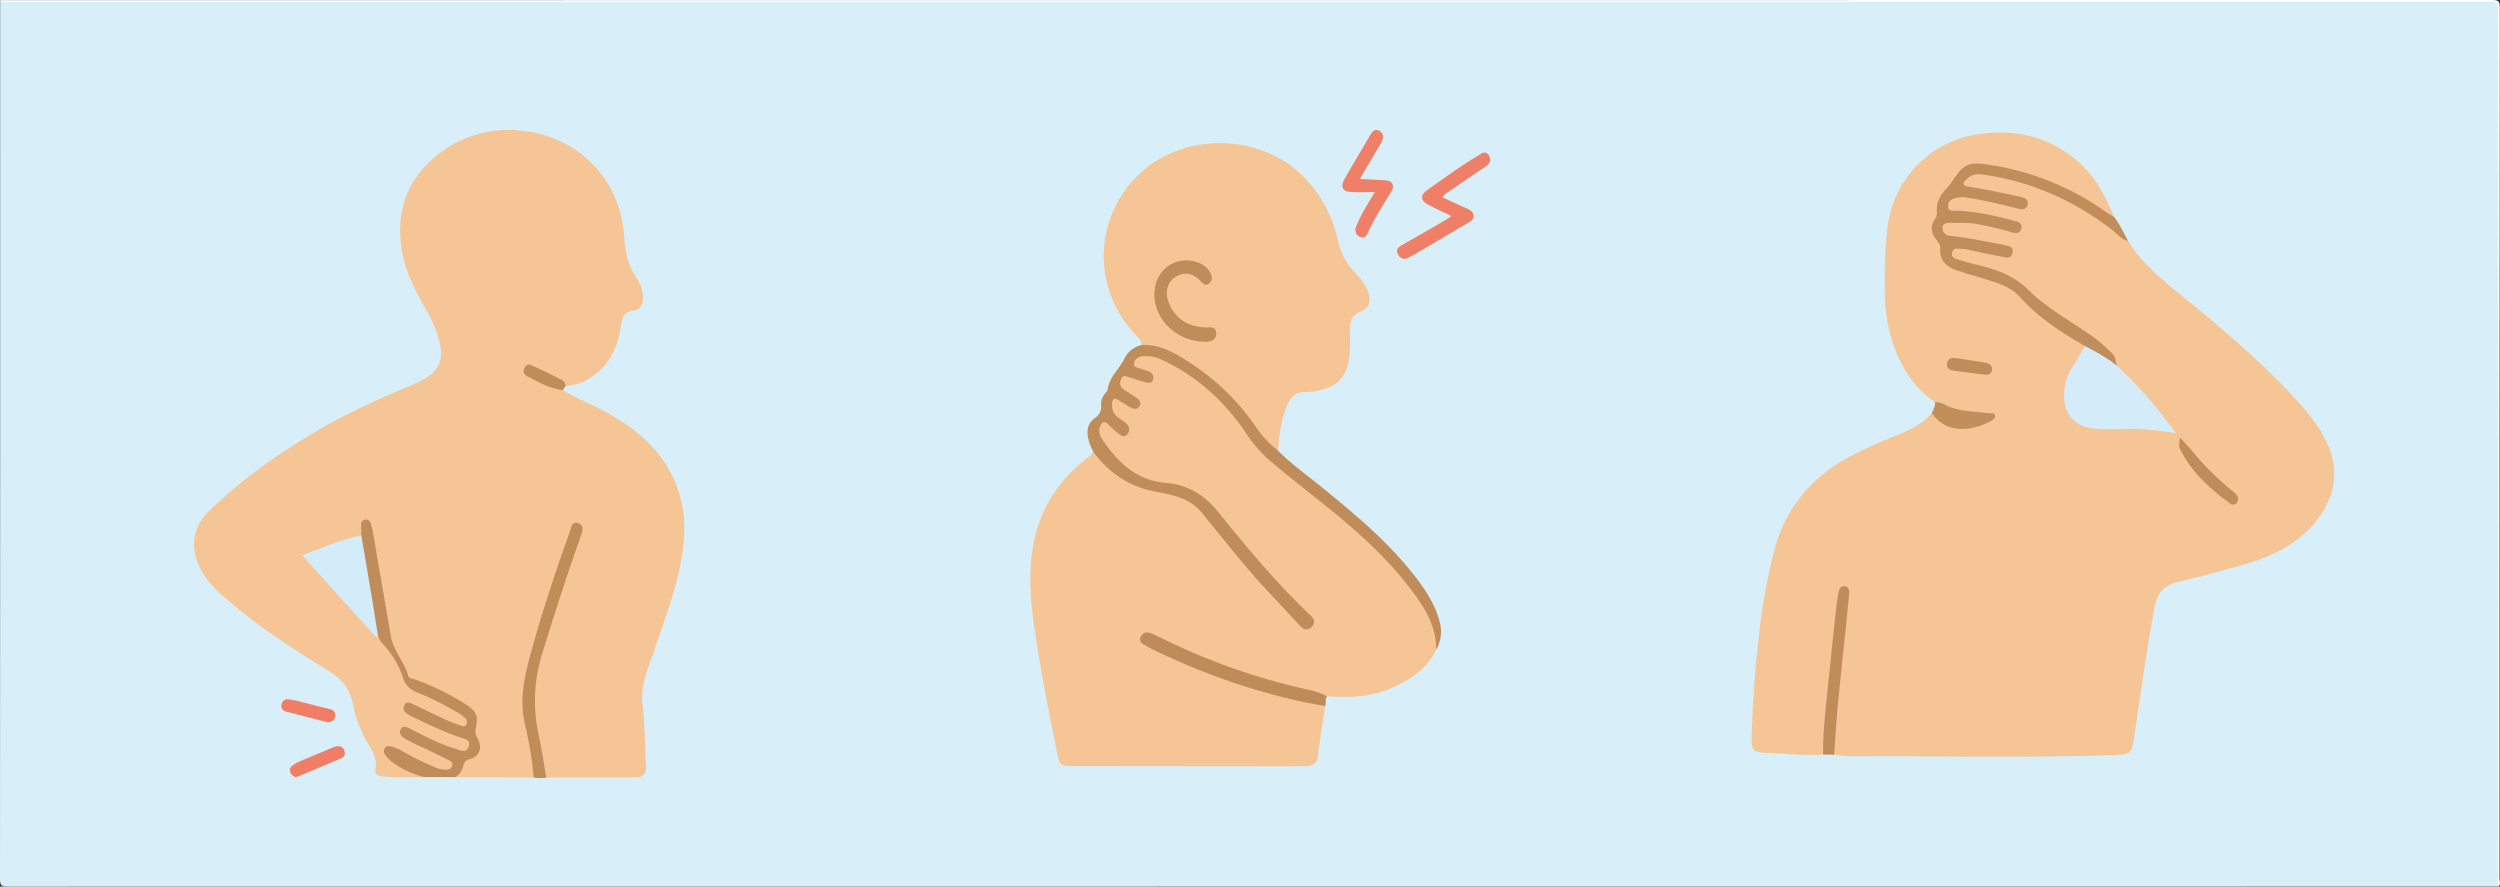 <svg xmlns="http://www.w3.org/2000/svg" viewBox="0 0 1153.01 408.89"><rect x="0" y="0" width="1153.01" height="408.89" fill="#333333" stroke="none"/><defs><style>.cls-1{fill:#d8eef8;}.cls-2{fill:#fff;}.cls-3{fill:#f6c596;}.cls-4{fill:#f6c595;}.cls-5{fill:#c08c59;}.cls-6{fill:#c18d5b;}.cls-7{fill:#c08c58;}.cls-8{fill:#bf8b59;}.cls-9{fill:#f07f67;}.cls-10{fill:#ef7f67;}.cls-11{fill:#c28e5c;}.cls-12{fill:#ef7e66;}.cls-13{fill:#ef7e65;}.cls-14{fill:#c08d59;}.cls-15{fill:#d4ecf9;}.cls-16{fill:#c08d5a;}.cls-17{fill:#d3ecf9;}.cls-18{fill:#c08c5a;}</style></defs><title>Asset 14</title><g id="Layer_2" data-name="Layer 2"><g id="Layer_1-2" data-name="Layer 1"><path class="cls-1" d="M1152.07,408.82q-574.3,0-1148.62.07c-2.82,0-3.45-.63-3.45-3.45Q.12,203.14.07.82C1.37.13,2.77.47,4.12.47q571.85,0,1143.7,0c5.18,0,4.61-.51,4.61,4.59q0,199.86,0,399.73C1152.42,406.13,1152.76,407.53,1152.07,408.82Z"/><path class="cls-2" d="M1152.07,408.82q0-201.18,0-402.37c0-6.27.63-5.62-5.62-5.62H.07C.23.59-.31,0,.45.06c1,0,2,0,3,0Q576.31.07,1149.17,0c2.86,0,3.75.31,3.74,3.54q-.17,201-.14,401.91C1152.77,406.54,1153.64,408,1152.07,408.82Z"/><path class="cls-3" d="M892.45,185.45c-8.5-5.66-14-13.65-17.88-22.91A71.81,71.81,0,0,1,869.34,136c-.2-10.85-.12-21.7,1.4-32.49a49.1,49.1,0,0,1,38.77-41.1c16.7-3.26,32.27-.6,46.07,9.73,9.51,7.11,15,17.14,19.43,27.9-2.18.89-3.57-.74-5-1.77-14-9.91-29.56-16.08-46.14-20A51.59,51.59,0,0,0,912,76.89a9.2,9.2,0,0,0-7.59,3.36c-2.7,3.27-5.28,6.64-7.83,10-1.38,1.84-1.65,4.07-2.22,6.26a27.36,27.36,0,0,0,.85,17.08c2.18,6.21,5,9.51,10.9,11.18,5.64,1.62,11.32,3.11,16.82,5.23a23.61,23.61,0,0,1,9.07,5.81c7.73,8.32,16.79,14.9,26.53,20.64,1.36.8,3,1.44,3.41,3.26-.69,4-3.43,6.88-5.23,10.28-2.82,5.32-4.5,10.75-3,16.89,1.29,5.1,4.56,7.89,9.42,9.08a39.77,39.77,0,0,0,8.92,1c8.36.13,16.74-.59,25.07.73a17.69,17.69,0,0,1,4.27.89c-5-6.1-9.87-12.41-15.08-18.48-3.27-3.8-7.35-6.76-10.39-10.75-1.54-4.89-5.1-8.1-8.92-11.24-6.21-5.1-13.28-8.91-19.74-13.62a182.54,182.54,0,0,1-15.79-12.65,25.77,25.77,0,0,0-11-6.1c-5.43-1.43-10.88-2.85-16.24-4.53-2.27-.71-5.39-1.38-4.55-4.82.79-3.22,3.81-2.89,6.24-2.54,4.7.67,9.3,1.92,14,2.63.74.11,1.47.35,2.21.41,1.51.12,3.83,1.2,4.16-.82s-2.26-1.88-3.74-2.21c-7-1.53-14-2.56-21-3.72a20.31,20.31,0,0,1-2.59-.45c-2.24-.67-3.9-2.08-3.8-4.49.1-2.69,2.3-3.34,4.55-3.46a58.89,58.89,0,0,1,18.23,1.52q4.71,1.24,9.44,2.42c1,.26,2.58.72,3-.58.5-1.62-1.21-2-2.34-2.27-7.27-1.79-14.48-4-22-4.1a19,19,0,0,1-5.2-.61c-1.51-.45-2.81-1.14-3-2.94a4,4,0,0,1,1.86-3.86A10,10,0,0,1,907.18,90a188.88,188.88,0,0,1,18.72,3.87c1,.25,1.93.55,2.91.71,1.52.25,3.84,1.41,4.32-.48.62-2.45-2.21-2.14-3.67-2.51-6.67-1.67-13.44-2.87-20.2-4.15-1.68-.32-3.83-.4-4.22-2.47s1.47-3.3,3-4.36c2.2-1.51,4.7-1.49,7.22-1.13,23.39,3.31,43.91,13.06,62.23,27.74,1.46,1.17,2.36,2.91,4,3.9,6.31,10.48,15.79,17.9,25,25.45,18.29,14.91,36.31,30.11,52.3,47.53,5.82,6.33,11.27,13,14.76,21,5.55,12.76,3.16,24.38-5.16,35-8.54,10.88-20.45,16.47-33.32,20.22q-15.4,4.47-31,8.19c-6.48,1.55-9.22,5.33-10.41,11.79-3.77,20.42-6.65,41-9.64,61.5-.73,5-2.12,6.16-7,6.34-41,1.51-81.91.55-122.87.6-2.74,0-5.47-.41-8.2-.63-1.55-2-1.25-4.29-1.05-6.49,1.84-20.9,3.63-41.8,6.25-62.62.26-2,.64-4.09-.44-6.37-2.16,1.66-2,3.8-2.24,5.65-1.45,12.53-3,25.05-4.09,37.62-.86,9.57-2,19.12-2.32,28.73A4.81,4.81,0,0,1,840.8,348c-8.88.54-17.71-.49-26.56-.8-5.54-.21-6.57-1.44-6.41-6.89q.7-24.12,3.51-48.08a269.77,269.77,0,0,1,7-38.5c5.29-19.86,17.51-34.07,35.57-43.55a219.37,219.37,0,0,1,20.1-9.06c6.3-2.54,12.39-5.3,16.91-10.62,1.5.08,2.49,1.09,3.44,2.06,5.88,6,17,4.81,23.67-.23a28.12,28.12,0,0,0-8.36-1.4C903.49,190.47,897.64,189,892.45,185.45Z"/><path class="cls-3" d="M195.83,358.47c-6.73-.14-13.48.4-20.21-.5-1.94-.27-2.74-1-2.41-2.82.79-4.52-1.08-8.2-3.31-11.93a55.19,55.19,0,0,1-7.13-18.38c-1.31-7.24-5.41-11.93-11.49-15.66-14.47-8.86-28.81-17.94-41.91-28.79-6.51-5.4-13.23-10.68-17.15-18.54-4.6-9.22-3.37-18.9,4.07-26.08,14.42-13.92,30.62-25.54,47.78-35.84,14.47-8.68,29.78-15.63,45.32-22.13a60.62,60.62,0,0,0,6.41-3.05c6.58-3.72,8.74-9,7.12-16.36a57.39,57.39,0,0,0-6.37-15.48c-5-8.94-9.83-17.9-11.36-28.26-2.94-19.88,4.33-35.27,20.76-46.22,20.77-13.86,50.5-10.31,67.69,7.6,9.24,9.63,13.57,21.37,14.37,34.44.36,6,1.6,11.51,4.9,16.59,2,3.12,3.7,6.41,3.61,10.43-.06,3.31-1.37,5.41-4.54,5.78-3.88.46-5,2.67-5.49,6.19-1.21,8-3.58,15.61-9.77,21.33-4.4,4.08-9.46,6.89-15.66,7.1-4.38-3.15-9.47-5-14.2-7.46-1.06-.55-2.48-1.44-3.35,0-1,1.67.58,2.5,1.74,3.1a89.59,89.59,0,0,0,10.65,4.61c1.27.47,2.71.63,3.65,1.77,5.12,3.34,10.87,5.43,16.26,8.23,11.75,6.11,22.59,13.27,30.21,24.46s10.59,23.68,9.32,37.25c-1.61,17.33-7.92,33.33-13.42,49.58-2.82,8.32-6.64,16.42-5.58,25.68,1.09,9.42,1.09,18.92,1.58,28.38.22,4.12-1.95,5-5.12,5-4.37.12-8.75.09-13.12.09q-13.86,0-27.73,0a4,4,0,0,1-1.78-3.13c-1.44-9.88-3.59-19.64-4.78-29.58-.67-5.62.19-11,1.47-16.29,2.83-11.78,6.39-23.36,10.27-34.84,3-8.87,5.9-17.77,9.05-26.59.55-1.54,1.9-4,.08-4.71-2-.75-2.29,2.09-2.82,3.57a634.15,634.15,0,0,0-19.56,62.92,49,49,0,0,0-.85,21.87c1.47,7.21,2.69,14.48,3.79,21.77.26,1.73.64,3.48-.66,5l-36.2-.11c1.93-3.89,2.74-8.44,7.74-10.26,2.57-.94,2.83-3.74,1.78-6.16a13.68,13.68,0,0,1-.95-8c.75-4.37-2.28-6.67-5.34-8.67a88.65,88.65,0,0,0-20.44-10.11c-3.66-1.22-5.34-3.63-7.26-6.8-7.68-12.66-8.16-27.1-10.89-41-1.4-7.11-2.44-14.29-3.72-21.42a14.75,14.75,0,0,0-.54-2.56c-.3-.8-.54-1.86-1.65-1.71-.9.13-.83,1.12-.94,1.83a9.1,9.1,0,0,1-.6,2.92c-.89,1.39-2.44,1.66-3.84,2.09C157.13,250.53,151,252.73,145,255c-3.58,1.34-3.74,1.81-1,4.74,4.65,5,9.17,10.15,13.74,15.24s9.09,9.9,13.46,15a12.89,12.89,0,0,0,3.66,3.15c5.29,5.59,9.64,11.79,12.14,19.14,1.3,3.82,4.41,5.57,7.81,7a137.37,137.37,0,0,1,17.07,8.55,10.32,10.32,0,0,1,3.43,2.86,3.4,3.4,0,0,1,.34,3.87c-.85,1.44-2.22,1.49-3.63,1.09a84.55,84.55,0,0,1-12.11-5c-3.16-1.48-6.21-3.21-9.42-4.61-.77-.34-1.76-.78-2.33.24s.26,1.64.9,2.22a12.32,12.32,0,0,0,3.21,1.92c6.58,3,13,6.3,20,8.58,4.11,1.35,5.63,3.1,5,5.4-.68,2.57-3.14,3.28-7.31,2.08-6.52-1.89-12.49-5.06-18.54-8-1.47-.72-3.76-2.63-4.59-1-1.16,2.26,1.8,3,3.41,3.92,4.15,2.31,8.7,3.79,12.87,6.09,1,.54,2,.95,3,1.56,1.66,1.05,3.93,2,3.27,4.42s-3.18,2.45-5.34,2.36c-2.43-.1-4.6-1.17-6.74-2.16-4-1.83-7.91-3.74-11.71-5.91a15.58,15.58,0,0,0-3.72-1.74c-1-.25-2.11-.67-2.77.29s.22,1.88.88,2.6c3.48,3.83,8.07,5.77,12.79,7.51C193.86,356.83,195.59,356.56,195.83,358.47Z"/><path class="cls-4" d="M662.35,299.66c-4.23,9.06-12.13,13.82-20.76,17.72-9.48,4.29-19.49,4.42-29.6,3.77a2.14,2.14,0,0,1-1.79.25c-16.65-4.84-33.65-8.49-49.83-14.92-9-3.61-17.91-7.63-26.75-11.71-1.81-.84-4.42-2.88-5.6-.51s2.07,3.26,3.8,4.09c23.5,11.29,47.88,20,73.52,25.1,2,.4,4.27.43,5.87,2.12-1.14,7.63-2.51,15.22-3.32,22.88-.41,3.87-2.57,4.81-5.69,4.87-5.5.13-11,.11-16.49.11l-89.62-.09c-7.14,0-7.39-.16-8.76-7.11-4-20.24-8.14-40.48-10.84-61-1.81-13.74-2.2-27.56,1.83-41.18,4-13.44,11.85-24,22.77-32.54a10.84,10.84,0,0,0,3.23-3.06c2,.27,2.82,2,4,3.19,7.29,7.68,15.89,13.1,26.53,14.22,10.48,1.1,18,6.44,24.25,14.53,12.4,16,25.86,31.1,39.74,45.83a10.42,10.42,0,0,0,1.94,1.75c1,.63,2.11,1,3.1.11,1.16-1.1.64-2.28-.15-3.35a17,17,0,0,0-2-2.2c-14.54-13.78-27.29-29.18-39.82-44.74-6.31-7.83-13.8-13.22-24.15-14.08-13.37-1.12-22.3-9.14-29.54-19.6a8.94,8.94,0,0,1-1.86-6.69c.6-3.57,3.05-4.47,5.84-2.15a36.84,36.84,0,0,0,3.67,3.18c.93.58,2.06,1.56,3,.43s.08-2.33-.87-3.24-2.15-1.7-3.19-2.6a7.66,7.66,0,0,1-2.64-7.07c.3-2.66,1.66-3.42,4.18-2.37,1.73.72,3.14,2,4.84,2.84.92.42,2.06.89,2.74-.09s-.32-1.83-1.07-2.45c-1.15-1-2.52-1.62-3.76-2.47A6.4,6.4,0,0,1,516,177.4c-.61-3.21,1.15-5.1,4.39-4.61a39.86,39.86,0,0,1,5.75,1.69c1.32.41,3.22,1.55,3.88-.35.54-1.54-1.46-2-2.69-2.53-.68-.3-1.42-.48-2.11-.76-1.56-.62-3.12-1.38-2.93-3.39a4.32,4.32,0,0,1,3.6-3.84,14.41,14.41,0,0,1,9.17.87,86.37,86.37,0,0,1,24.4,15.86,101,101,0,0,1,16.93,19.94,56.76,56.76,0,0,0,12.19,13.13c12.42,10.07,25.05,19.88,37.13,30.36a183.08,183.08,0,0,1,28.36,30.77A62.68,62.68,0,0,1,661.83,289,15.54,15.54,0,0,1,662.35,299.66Z"/><path class="cls-4" d="M526.66,159.11c-.25-2.16-1.77-3.51-3.14-5a51.94,51.94,0,0,1,1.79-73.7c19.71-19,54-19.14,74.06-.63,9.49,8.74,15.08,19.41,17.86,31.74A30.7,30.7,0,0,0,625,125.82c2.52,2.75,5,5.56,6.15,9.26,1.28,4.2.09,7.23-3.92,8.78-3.33,1.29-4.47,3.52-4.57,6.89-.15,5.35.33,10.7-.68,16.06-1.19,6.26-4.51,10.45-10.55,12.35a28.57,28.57,0,0,1-9.52,1.68c-3.89-.14-6.31,1.77-7.85,5.18-3.12,6.94-4.08,14.32-4.63,21.8-3.27-.41-5.28-2.73-7-5.11a174.88,174.88,0,0,0-19.68-23A93.33,93.33,0,0,0,538,162.54C534.36,160.76,530.24,160.88,526.66,159.11Z"/><path class="cls-5" d="M526.66,159.11c9.05-.42,16.25,4.35,23.28,8.94a107.42,107.42,0,0,1,29.12,28.61,47.54,47.54,0,0,0,10.34,11.16c6.08,6.11,13.1,11.11,19.77,16.53,15.68,12.77,31.25,25.65,43.69,41.8,4.8,6.23,9.06,12.78,11.1,20.55a16.89,16.89,0,0,1-1.61,13c.18-11.36-5.74-20.15-12.25-28.64-12.24-16-27.43-28.9-43.1-41.33-7.13-5.66-14.26-11.32-21.22-17.17a62.33,62.33,0,0,1-11.25-13c-9.87-14.53-22.39-26.06-38.47-33.5a16.63,16.63,0,0,0-9.43-1.7,3.89,3.89,0,0,0-3.62,3.28c-.27,1.9,1.7,1.83,2.86,2.33s2.65.75,3.9,1.3c1.67.74,2.59,2.12,2,3.94s-2.29,1.37-3.51,1.08c-2.53-.61-5-1.57-7.47-2.29-1.27-.37-2.82-1.14-3.63.59s-.83,3.52.82,4.76c1.89,1.42,3.93,2.63,5.91,3.92,1.49,1,2.68,2.2,1.64,4s-2.81,1.39-4.29.58c-1.87-1-3.6-2.23-5.41-3.34s-2.78-.71-2.91,1.51c-.14,2.66.5,4.94,2.79,6.56a39.81,39.81,0,0,1,3.9,2.9,3.4,3.4,0,0,1,.32,4.76c-1.13,1.55-2.66.93-3.91-.13a61.68,61.68,0,0,1-4.76-4.21c-2.13-2.22-3.23-1-4,1.08-.82,2.22.17,4.22,1.36,6,7.08,10.53,15.85,18.71,29.26,19.76,10.18.8,17.86,5.8,24.05,13.5,13.38,16.63,27.06,33,42.6,47.71,1.79,1.69,2.1,3.41.46,5.19s-3.67,1.32-5.22-.31c-4.47-4.71-8.78-9.56-13.26-14.25-11.47-12-21.62-25.17-32.14-38-5.94-7.25-14-8.4-22.21-10-11.71-2.27-20.78-8.66-27.86-18.08a36.53,36.53,0,0,1-1.92-4.41c-1.28-4.26-1.5-8.35,2.67-11.36a6.14,6.14,0,0,0,2.78-6.06,7.35,7.35,0,0,1,1.6-4.85c.49-.72,1.31-1.39,1.41-2.16.77-5.83,5.46-9.48,7.83-14.4A11.33,11.33,0,0,1,526.66,159.11Z"/><path class="cls-6" d="M961.54,159.56c-11-6.27-21.47-13.18-30-22.63-4.62-5.09-11-6.62-17.12-8.57-4-1.28-8.15-2.33-12.14-3.72-4.61-1.61-7.77-4.5-7.43-9.91.12-1.78-.86-3-1.88-4.33-2.23-2.8-2.8-5.77-.79-9a5.52,5.52,0,0,0,1.15-3.5c-.52-4.81,1.86-8.36,5-11.62A16.06,16.06,0,0,0,900.12,84c6-9.32,8.48-9.46,18.93-7.73a124.55,124.55,0,0,1,52.44,21.65c1.11.79,2.34,1.41,3.52,2.11,2.66,3.4,4.39,7.34,6.48,11.08-3-.56-4.78-3.07-7-4.79-17.61-13.67-37.3-22.47-59.39-25.75-2.93-.43-5.76-.38-8,2-.65.72-1.76,1.38-1.42,2.45s1.68,1,2.57,1.11c7.87,1.26,15.65,2.94,23.43,4.63,2,.45,3.93,1.06,3.49,3.43-.48,2.59-2.55,2.55-4.73,2-7.58-2-15.21-3.78-23-5a12.2,12.2,0,0,0-6.26.37,3.54,3.54,0,0,0-2.69,3.59c0,2.47,2.07,2,3.27,2,8.66.21,17,2.07,25.38,4.16.73.18,1.44.45,2.16.61,1.87.42,3.46,1.14,2.93,3.47-.62,2.72-2.79,2.19-4.53,1.7a157,157,0,0,0-15.62-3.74c-4.24-.74-8.45-.52-12.68-.59-1.74,0-3.56.32-3.49,2.44a3.52,3.52,0,0,0,3.29,3.53c7.68.8,15.23,2.37,22.81,3.8.73.14,1.47.25,2.19.43,2,.51,4.73.68,3.94,3.74s-3.39,1.94-5.36,1.58c-5.38-1-10.73-2.19-16.09-3.3a5.82,5.82,0,0,0-1.49-.16c-1.83.14-4.41-1.08-4.9,1.87-.45,2.64,2.15,2.72,3.76,3.28,2.7.93,5.5,1.58,8.28,2.26,8.53,2.1,16.45,4.87,23.06,11.4,8.71,8.61,19.66,14.45,29.63,21.51a70.9,70.9,0,0,1,9.34,8.06c1.5,1.53,1.28,3.73,2,5.56a2,2,0,0,1-2.06-.41,100.75,100.75,0,0,0-10.69-6.45A3.59,3.59,0,0,1,961.54,159.56Z"/><path class="cls-5" d="M166.64,246.86c0-1.37,0-2.75-.09-4.12s0-2.58,1.59-3c1.76-.47,2.64.81,3,2.09a62.55,62.55,0,0,1,1.41,6.93q3.88,22.43,7.76,44.85c1.16,6.65,6.21,11.61,7.93,18,.38,1.45,2,1.34,3.12,1.73a115.3,115.3,0,0,1,23.45,11.54c5.08,3.25,5.89,5.42,4.56,11.37-.41,1.8.2,3.1,1,4.56,2.23,4.27.75,8.09-3.81,9.36a3.35,3.35,0,0,0-2.85,2.88,8,8,0,0,1-3.73,5.36H195.83a42.45,42.45,0,0,1-14.19-6.37,15.73,15.73,0,0,1-4-3.91,2.62,2.62,0,0,1-.31-2.82c.64-1.2,1.81-1.28,2.94-1.05a18.65,18.65,0,0,1,5.5,2.29,126.34,126.34,0,0,0,15.1,7.4,8.81,8.81,0,0,0,2.11.73c2.07.22,4.84,1,5.6-1.47.61-1.95-2-2.82-3.59-3.61-5.13-2.56-10.34-5-15.51-7.45a24.58,24.58,0,0,1-3.24-1.84c-1.48-1-2.32-2.49-1.29-4.17s2.63-.82,3.95-.16c6.79,3.42,13.47,7.11,20.83,9.23,2.2.63,5.24,2.59,6.44-.84s-2.41-3.74-4.56-4.46c-7.7-2.61-14.93-6.25-22.23-9.76a10,10,0,0,1-1.89-1.19c-1.34-1.06-1.85-2.35-.87-3.92s2.33-1,3.59-.4c5.52,2.62,11,5.29,16.56,7.85,1.8.83,3.73,1.4,5.6,2.08,1,.34,2,.74,2.63-.43a2.33,2.33,0,0,0-.56-3.06,23,23,0,0,0-3-2.23,146.89,146.89,0,0,0-19.75-9.8,9.8,9.8,0,0,1-5.67-6.07,43.51,43.51,0,0,0-10.16-16.81c-.86-.86-1-2-1.56-2.91-1.65-1-1.59-2.72-1.87-4.26-2.21-12.47-4.12-25-6.14-37.48C166.08,250,165.72,248.38,166.64,246.86Z"/><path class="cls-7" d="M246.16,358.58a172.66,172.66,0,0,0-4-24.3c-2.51-10.52-.72-20.5,2-30.58,5.25-19.64,11.66-38.91,18.47-58,.68-1.92,1-5.36,3.9-4.48,3.15,1,2.1,4,1.23,6.41-6.4,17.84-12.14,35.89-17.74,54a73.09,73.09,0,0,0-1.54,37.55c1.37,6.44,2.33,13,3.48,19.46A17.06,17.06,0,0,1,246.16,358.58Z"/><path class="cls-8" d="M611.21,325.57c-13.82-2.11-27.24-5.83-40.52-10.1a324.44,324.44,0,0,1-39.1-16c-1.12-.54-2.21-1.16-3.29-1.78-1.58-.89-3.19-1.86-2.13-4.06s3-2.34,5.09-1.4c2.94,1.36,5.86,2.77,8.78,4.18A294,294,0,0,0,604,318.23a29.05,29.05,0,0,1,8,2.92C611,322.49,611.65,324.13,611.21,325.57Z"/><path class="cls-9" d="M669.36,99.63c-3.87-1.89-7.38-3.48-10.79-5.28s-3.61-4.38-.5-6.57c7.63-5.4,15.18-10.92,23.2-15.75,1.77-1.07,3.8-3,5.42-.28s-.19,4.27-2.42,5.72c-5.53,3.62-11,7.4-16.39,11.16-.88.6-2,1-2.49,2.46,3.8,1.74,7.62,3.47,11.42,5.24,1.36.64,2.69,1.32,2.81,3.15s-1.22,2.54-2.53,3.31q-12.24,7.2-24.48,14.43c-1,.56-2,1-3,1.55a3.26,3.26,0,0,1-4.79-1.36c-1.32-2.21.13-3.43,1.91-4.45Q657,107.1,667.16,101.2C667.79,100.84,668.35,100.36,669.36,99.63Z"/><path class="cls-10" d="M627.24,82.54c4.06.21,7.75.39,11.44.6,3.45.2,4.76,2.28,3,5.25-3.82,6.27-7.86,12.39-10.88,19.11-.59,1.31-1.61,2.7-3.52,1.76a3.39,3.39,0,0,1-1.85-4.65A66,66,0,0,1,630.86,94c.92-1.58,1.87-3.14,3.22-5.41-3.9,0-7.21.1-10.51,0-4.29-.15-5.57-2.27-3.46-6,3.79-6.72,7.78-13.32,11.69-20,1-1.67,2.11-3.49,4.36-2.22s2,3.52.82,5.53c-2.49,4.3-5.06,8.56-7.58,12.85C628.72,79.9,628.07,81.07,627.24,82.54Z"/><path class="cls-5" d="M840.8,348c-.08-12.23,1.56-24.34,2.78-36.47q1.54-15.4,3.25-30.81c.28-2.59.63-5.18,1.16-7.73.29-1.34,1-2.81,2.71-2.62,1.82.2,2.32,1.7,2.16,3.35q-.84,8.73-1.74,17.46c-1.16,11.26-2.44,22.5-3.49,33.77-.72,7.69-1.14,15.4-1.69,23.1Z"/><path class="cls-11" d="M892.45,185.45c2.91-.21,5.12,1.72,7.69,2.56,5.65,1.86,11.51,1.89,17.31,2.51.94.1,2.2-.27,2.6.95s-.54,1.9-1.39,2.39c-8.23,4.77-20.56,7-27.75-3.34C891.66,188.91,892.59,187.34,892.45,185.45Z"/><path class="cls-12" d="M155.13,344.21c2.38-.25,3.28.76,3.74,2.15a2.51,2.51,0,0,1-1.51,3.37c-6.63,2.83-13.27,5.61-19.92,8.39-1.41.6-2.39-.09-3.15-1.21a2.5,2.5,0,0,1,.41-3.67,13.5,13.5,0,0,1,3.18-1.91c5.13-2.21,10.3-4.35,15.47-6.5C154.14,344.5,155,344.26,155.13,344.21Z"/><path class="cls-13" d="M151.07,333.11c-6.46-1.67-13-3.3-19.42-5a2.51,2.51,0,0,1-1.77-3.26,2.61,2.61,0,0,1,2.92-2.32,37.2,37.2,0,0,1,5.12.95c4.71,1.15,9.38,2.44,14.1,3.52,2,.45,2.84,1.52,2.53,3.41S153,333.11,151.07,333.11Z"/><path class="cls-14" d="M259.55,179.89c-6.18-.72-11.47-3.73-16.78-6.64a2.35,2.35,0,0,1-1-3.26c.57-1.15,1.58-2.32,2.93-1.72,5,2.25,9.89,4.65,14.74,7.15.75.38,1.06,1.62,1.57,2.46Z"/><path class="cls-15" d="M961.54,159.56c5.17,2.75,10.38,5.45,14.91,9.22,10.09,9.16,18.72,19.59,27.13,31a138.57,138.57,0,0,0-19.09-1.95c-6.6-.1-13.17.54-19.8-.36-10.71-1.47-13.46-9.89-12.58-17.82a26.17,26.17,0,0,1,4.34-11.42C958.29,165.43,959.85,162.46,961.54,159.56Z"/><path class="cls-5" d="M1005.4,201.77c2.54,2.83,4.93,5.29,7.09,7.95a121.75,121.75,0,0,0,17.4,16.95,8.07,8.07,0,0,1,2,2.16,2.66,2.66,0,0,1-.39,3.15,2.15,2.15,0,0,1-3.06.18c-9.22-6.79-17.66-14.32-22.87-24.79C1004.84,205.87,1005,205.8,1005.4,201.77Z"/><path class="cls-16" d="M915.39,172.8c-4.8-.6-9.61-1.15-14.4-1.85-1.66-.25-3.26-1.06-3.06-3.12s1.69-3,3.71-2.72q7.18,1,14.34,2.24c1.79.3,3,1.42,2.71,3.37C918.42,172.48,917,173,915.39,172.8Z"/><path class="cls-17" d="M166.64,246.86c1.7,10,3.42,20,5.08,30,.92,5.48,1.76,11,2.63,16.48-.61.65-1.13.27-1.55-.2-11-12.2-22.05-24.41-33.45-37.05C148.74,252.59,157.36,248.78,166.64,246.86Z"/><path class="cls-18" d="M532.42,135.68c0-11.72,10.74-18.81,21.23-14.13a9.42,9.42,0,0,1,4.85,5,3.3,3.3,0,0,1-1.07,4.34c-1.53,1.08-2.57-.05-3.52-1.06-2.67-2.83-5.76-4.43-9.69-3.1-5.37,1.81-7.55,7.43-5,13.33,3,7,8.57,10.44,16.09,10.91,2.33.15,5.76-.83,5.59,3-.17,3.66-3.4,3.73-6.26,3.61C542.33,157,532.39,147.24,532.42,135.68Z"/></g></g></svg>